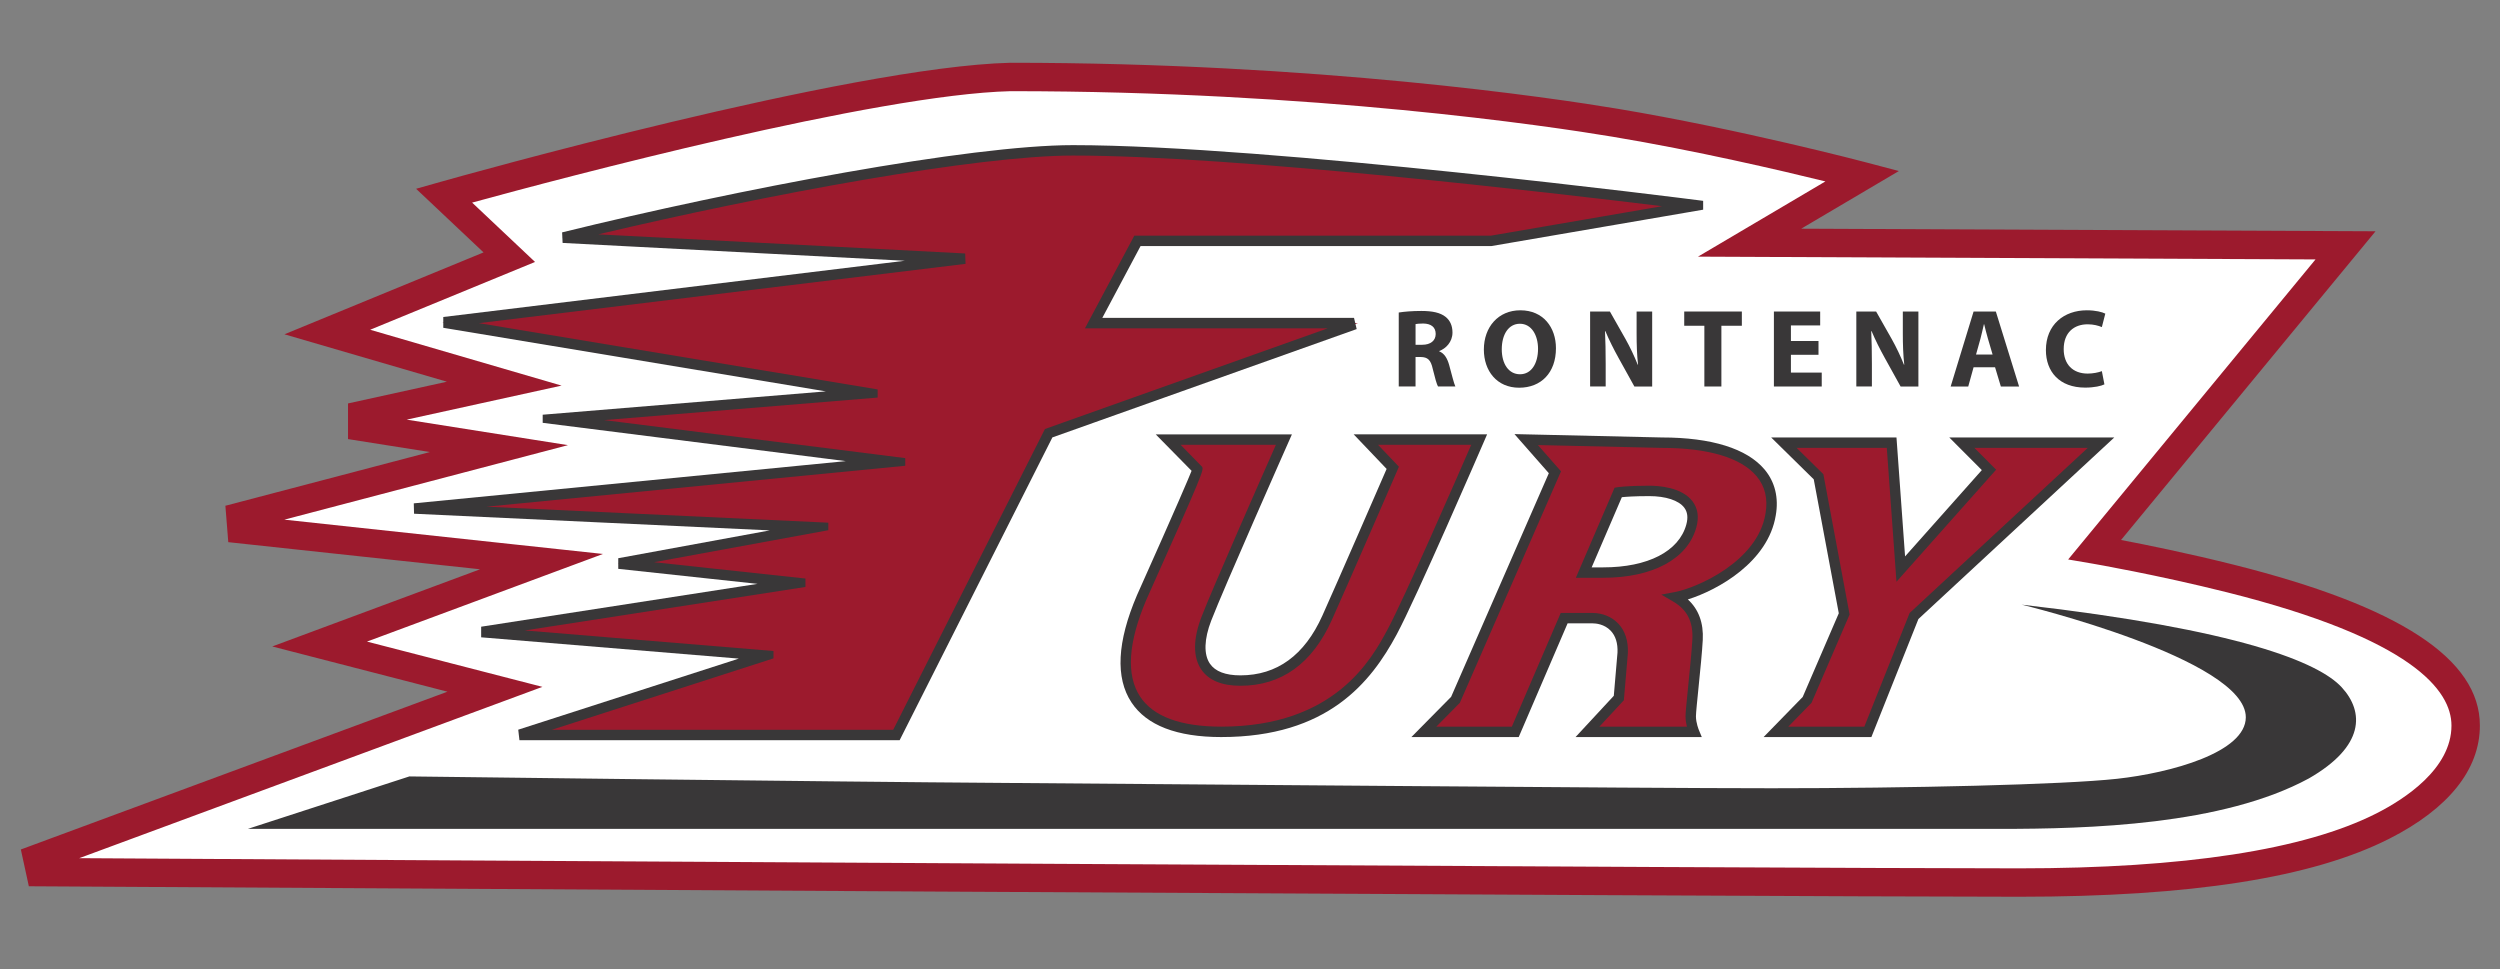 <?xml version="1.0" encoding="UTF-8"?>
<svg xmlns="http://www.w3.org/2000/svg" viewBox="0 0 300 116.298">
  <rect x="0" y="0" width="300" height="116.298" fill="#808080" stroke="none"/>
  <g>
    <path d="m223.481,21.13l-13.53,7.989,71.511.322-30.097,36.509s7.694,1.315,16.311,3.479c12.794,3.212,28.204,8.682,28.204,17.636,0,4.968-4.063,9.081-9.927,12.057-9.224,4.681-24.089,6.785-43.664,6.785-32.017,0-237.454-1.25-237.454-1.25l-.355-1.633,54.911-20.309-21.039-5.43,26.629-9.89-36.003-3.876-.123-1.54,31.013-8.147-16.404-2.594v-1.453l17.043-3.745-21.233-6.197,21.839-8.981-7.83-7.385s48.671-13.767,67.987-14.24c31.151,0,57.756,3.03,72.527,5.492,14.77,2.462,29.683,6.403,29.683,6.403Z" fill="#fff" stroke-width="0"/>
    <path d="m242.29,107.61c-31.656,0-235.41-1.237-237.464-1.25l-1.365-.008-.96-4.414,51.195-18.935-21.026-5.427,24.94-9.262-30.216-3.253-.348-4.369,24.539-6.446-9.822-1.554v-4.279l11.866-2.607-19.497-5.69,23.894-9.826-8.095-7.635,2.892-.818c1.996-.565,49.1-13.831,68.409-14.304,36.896,0,65.086,4.22,72.849,5.514,14.679,2.447,29.689,6.397,29.838,6.437l3.943,1.042-11.718,6.918,68.921.31-30.539,37.045c3.041.581,8.144,1.617,13.567,2.978,19.846,4.983,29.493,11.293,29.493,19.289,0,5.276-3.755,9.971-10.86,13.576-9.24,4.69-23.775,6.97-44.435,6.97Zm-232.781-4.63c30.771.185,203.824,1.222,232.781,1.222,19.831,0,34.263-2.221,42.892-6.6,3.359-1.705,8.994-5.341,8.994-10.537,0-4.209-4.67-10.398-26.915-15.983-8.449-2.12-16.107-3.438-16.183-3.451l-2.898-.495,29.682-36.006-74.103-.333,15.289-9.027c-5.415-1.331-15.553-3.698-25.53-5.361-7.697-1.283-35.655-5.468-72.247-5.468-16.146.396-53.863,10.427-64.617,13.371l7.551,7.122-19.783,8.135,22.968,6.703-18.586,4.084,19.352,3.061-34.036,8.941,38.236,4.116-28.318,10.517,21.051,5.432-55.58,20.557Z" fill="#9c1a2d" stroke-width="0"/>
  </g>
  <path d="m281.001,82.472c-2.746-2.982-12.233-6.912-38.399-9.913,0,0,26.895,6.505,26.895,13.511,0,4.213-8.983,6.675-15.445,7.385s-25.078,1.136-41.459,1.136-70.846-.497-92.008-.639c-21.162-.142-71.462-.781-71.462-.781l-19.386,6.296h210.313c10.51,0,26.653-.426,37.021-6.06,6.675-3.835,6.675-7.953,3.929-10.936Z" fill="#393738" stroke-width="0"/>
  <path d="m178.957,28.906l24.75-4.261s-51.285-6.604-74.956-6.604c-12.687,0-41.301,5.558-61.279,10.481l48.317,2.518-62.71,7.641,51.096,8.493-37.702,3.106,40.638,5.132-57.397,5.61,48.132,2.253-23.695,4.351,21.551,2.324-38.025,5.894,34.153,2.821-29.589,9.535h45.33l18.269-36.216,37.111-13.213h-31.714l5.255-9.866h42.465Z" fill="#9c1a2d" stroke-width="0"/>
  <path d="m132.277,38.146l4.589-8.616h42.09l25.422-4.368v-1.061l-.592-.076c-.513-.066-51.596-6.609-75.036-6.609-12.332,0-40.141,5.26-61.297,10.468l.06,1.267,41.059,2.14-55.379,6.748v1.296l45.911,7.631-33.981,2.799v.975l36.373,4.594-51.843,5.067.032,1.246,42.689,1.999-18.184,3.339v1.275l16.715,1.803-33.166,5.141v1.274l30.92,2.554-26.471,8.53.145,1.264h45.622l18.33-36.336,36.515-13.001-.318-1.342h-30.205Zm-6.883,13.333l-18.209,36.096h-40.968l26.601-8.572v-.883l-29.842-2.465,33.677-5.22v-1.011l-18.166-1.96,20.912-3.839v-.903l-41.013-1.92,50.245-4.911v-.917l-36.134-4.563,32.82-2.703v-.977l-47.853-7.954,58.401-7.116-.043-1.244-44.032-2.295c20.455-4.85,45.496-9.456,56.961-9.456,19.428,0,57.976,4.519,70.698,6.078l-20.546,3.537h-42.787l-5.921,11.116h29.137l-33.938,12.083Z" fill="#393738" stroke-width="0"/>
  <g>
    <path d="m163.902,52.749l3.231,3.39s-5.823,13.421-7.882,18.002-5.361,7.527-10.403,7.527-5.574-3.551-4.083-7.421c1.491-3.87,9.305-21.498,9.305-21.498h-13.89l3.532,3.591s.161,0-6.703,15.339c-4.45,10.415-1.108,16.143,9.544,16.143,13.445,0,18.179-7.669,20.499-11.977,2.32-4.308,10.451-23.095,10.451-23.095h-13.599Z" fill="#9c1a2d" stroke-width="0"/>
    <path d="m146.552,88.447c-5.329,0-8.956-1.4-10.779-4.161-1.946-2.948-1.724-7.272.66-12.853,4.93-11.017,6.22-14.089,6.557-14.935l-4.302-4.373h16.342l-.389.878c-.078.176-7.824,17.658-9.293,21.469-.859,2.23-.914,4.069-.154,5.176.636.926,1.865,1.395,3.654,1.395,4.389,0,7.698-2.409,9.833-7.159,1.84-4.092,6.75-15.394,7.714-17.614l-3.952-4.146h16.009l-.378.873c-.332.768-8.168,18.861-10.474,23.144-3.086,5.729-8.267,12.306-21.049,12.306Zm-4.881-35.073l2.565,2.626c.242.374.28.432-6.658,15.933-2.205,5.161-2.463,9.087-.762,11.663,1.577,2.389,4.853,3.601,9.736,3.601,13.675,0,18.071-8.163,19.949-11.649,1.995-3.705,8.417-18.422,10.048-22.175h-11.187l2.51,2.634-.165.38c-.058.134-5.848,13.478-7.886,18.009-2.356,5.239-6.048,7.896-10.973,7.896-2.226,0-3.802-.652-4.684-1.937-1.015-1.478-1.009-3.669.018-6.333,1.306-3.389,7.315-17.002,8.928-20.648h-11.438Z" fill="#393738" stroke-width="0"/>
  </g>
  <g>
    <path d="m199.408,53.121l-16.264-.372,3.447,3.922-11.93,27.304-3.799,3.846h10.971l5.868-13.646h3.399c1.633,0,3.764,1.065,3.622,4.19l-.462,5.397-3.764,4.059h12.782s-.391-.935-.391-1.858.68-6.569.819-9.196c.139-2.627-.961-4.154-2.594-5.113,2.627-.497,10.332-3.657,11.362-9.906.923-5.219-3.551-8.628-13.066-8.628Zm3.551,9.996c-.888,3.231-4.509,5.591-10.581,5.591h-2.327l4.137-9.622s1.03-.178,3.728-.178,5.929.978,5.042,4.209Z" fill="#9c1a2d" stroke-width="0"/>
    <path d="m203.278,88.447h-14.213l4.591-4.951.443-5.183c.05-1.115-.225-2.008-.817-2.628-.762-.797-1.78-.884-2.182-.884h-2.988l-5.867,13.646h-12.879l4.769-4.828,11.724-26.834-4.125-4.693,17.681.404c5.959,0,10.225,1.331,12.334,3.846,1.251,1.492,1.715,3.399,1.34,5.515-.917,5.566-6.9,8.934-10.547,10.075,1.297,1.191,1.897,2.823,1.789,4.869-.076,1.427-.305,3.685-.506,5.679-.161,1.588-.313,3.088-.313,3.484,0,.781.34,1.61.343,1.618l.358.864h-.935Zm-11.351-1.249h10.499c-.088-.36-.163-.795-.163-1.233s.121-1.656.318-3.61c.2-1.979.427-4.222.502-5.619.112-2.116-.615-3.559-2.287-4.541l-1.437-.843,1.637-.31c2.566-.485,9.909-3.614,10.861-9.394.313-1.773-.046-3.285-1.066-4.502-1.865-2.224-5.801-3.4-11.384-3.4h-.014l-14.84-.339,2.769,3.151-12.136,27.775-2.829,2.865h9.064l5.867-13.646h3.811c1.189,0,2.314.463,3.085,1.269.827.865,1.228,2.1,1.161,3.573l-.482,5.636-2.936,3.167Zm.45-17.864h-3.275l4.646-10.805.334-.058c.044-.008,1.113-.186,3.834-.186,1.13,0,3.897.182,5.182,1.867.645.847.801,1.9.463,3.131-1.041,3.789-5.222,6.05-11.183,6.05Zm-1.378-1.249h1.378c5.365,0,9.096-1.918,9.978-5.132.232-.847.15-1.515-.252-2.043-.656-.862-2.222-1.376-4.187-1.376-1.774,0-2.813.079-3.295.129l-3.622,8.422Z" fill="#393738" stroke-width="0"/>
  </g>
  <g>
    <polygon points="235.42 53.121 238.678 56.387 228.092 68.289 226.996 53.121 214.067 53.121 218.226 57.211 221.303 73.667 216.853 83.987 213.113 87.822 224.144 87.822 229.683 73.923 252.123 53.121 235.42 53.121" fill="#9c1a2d" stroke-width="0"/>
    <path d="m224.568,88.447h-12.937l4.694-4.813,4.33-10.04-3.006-16.075-5.108-5.023h15.037l1.031,14.272,9.21-10.356-3.905-3.916h19.801l-23.505,21.788-5.643,14.162Zm-9.972-1.249h9.124l5.435-13.637.103-.096,21.271-19.719h-13.603l2.61,2.617-11.96,13.447-1.161-16.065h-10.821l3.211,3.158,3.148,16.836-4.571,10.601-2.786,2.857Z" fill="#393738" stroke-width="0"/>
  </g>
  <path d="m167.85,37.502c.654-.107,1.629-.187,2.71-.187,1.335,0,2.269.2,2.91.708.534.427.828,1.055.828,1.882,0,1.148-.814,1.936-1.588,2.216v.04c.627.254.974.854,1.201,1.682.281,1.015.561,2.189.734,2.536h-2.083c-.146-.254-.361-.988-.627-2.096-.24-1.121-.627-1.428-1.455-1.442h-.614v3.538h-2.016v-8.877Zm2.016,3.871h.801c1.015,0,1.616-.507,1.616-1.295,0-.828-.561-1.242-1.495-1.255-.494,0-.774.04-.921.067v2.483Z" fill="#393738" stroke-width="0"/>
  <path d="m186.714,41.787c0,2.95-1.789,4.739-4.419,4.739-2.67,0-4.232-2.016-4.232-4.579,0-2.697,1.722-4.712,4.379-4.712,2.763,0,4.272,2.069,4.272,4.552Zm-6.502.12c0,1.762.828,3.004,2.19,3.004,1.375,0,2.163-1.308,2.163-3.057,0-1.616-.774-3.004-2.176-3.004-1.375,0-2.176,1.308-2.176,3.057Z" fill="#393738" stroke-width="0"/>
  <path d="m190.813,46.38v-8.997h2.376l1.869,3.297c.534.948,1.068,2.069,1.468,3.084h.04c-.134-1.188-.174-2.403-.174-3.751v-2.63h1.869v8.997h-2.136l-1.922-3.471c-.534-.961-1.121-2.123-1.562-3.177l-.04.013c.054,1.188.08,2.456.08,3.925v2.71h-1.869Z" fill="#393738" stroke-width="0"/>
  <path d="m204.523,39.091h-2.416v-1.709h6.915v1.709h-2.456v7.289h-2.043v-7.289Z" fill="#393738" stroke-width="0"/>
  <path d="m218.22,42.575h-3.31v2.136h3.698v1.669h-5.74v-8.997h5.553v1.668h-3.511v1.869h3.31v1.655Z" fill="#393738" stroke-width="0"/>
  <path d="m222.759,46.38v-8.997h2.376l1.869,3.297c.534.948,1.068,2.069,1.469,3.084h.04c-.134-1.188-.174-2.403-.174-3.751v-2.63h1.869v8.997h-2.136l-1.922-3.471c-.534-.961-1.121-2.123-1.562-3.177l-.041.013c.054,1.188.08,2.456.08,3.925v2.71h-1.869Z" fill="#393738" stroke-width="0"/>
  <path d="m236.83,44.07l-.641,2.31h-2.109l2.75-8.997h2.67l2.79,8.997h-2.189l-.694-2.31h-2.576Zm2.283-1.522l-.561-1.909c-.16-.534-.32-1.201-.454-1.735h-.027c-.134.534-.267,1.215-.414,1.735l-.534,1.909h1.989Z" fill="#393738" stroke-width="0"/>
  <path d="m252.53,46.126c-.374.187-1.215.387-2.31.387-3.11,0-4.712-1.936-4.712-4.499,0-3.07,2.189-4.779,4.913-4.779,1.055,0,1.856.214,2.216.401l-.414,1.615c-.414-.173-.988-.334-1.709-.334-1.615,0-2.87.975-2.87,2.977,0,1.802,1.068,2.937,2.884,2.937.614,0,1.295-.134,1.695-.294l.307,1.589Z" fill="#393738" stroke-width="0"/>
</svg>